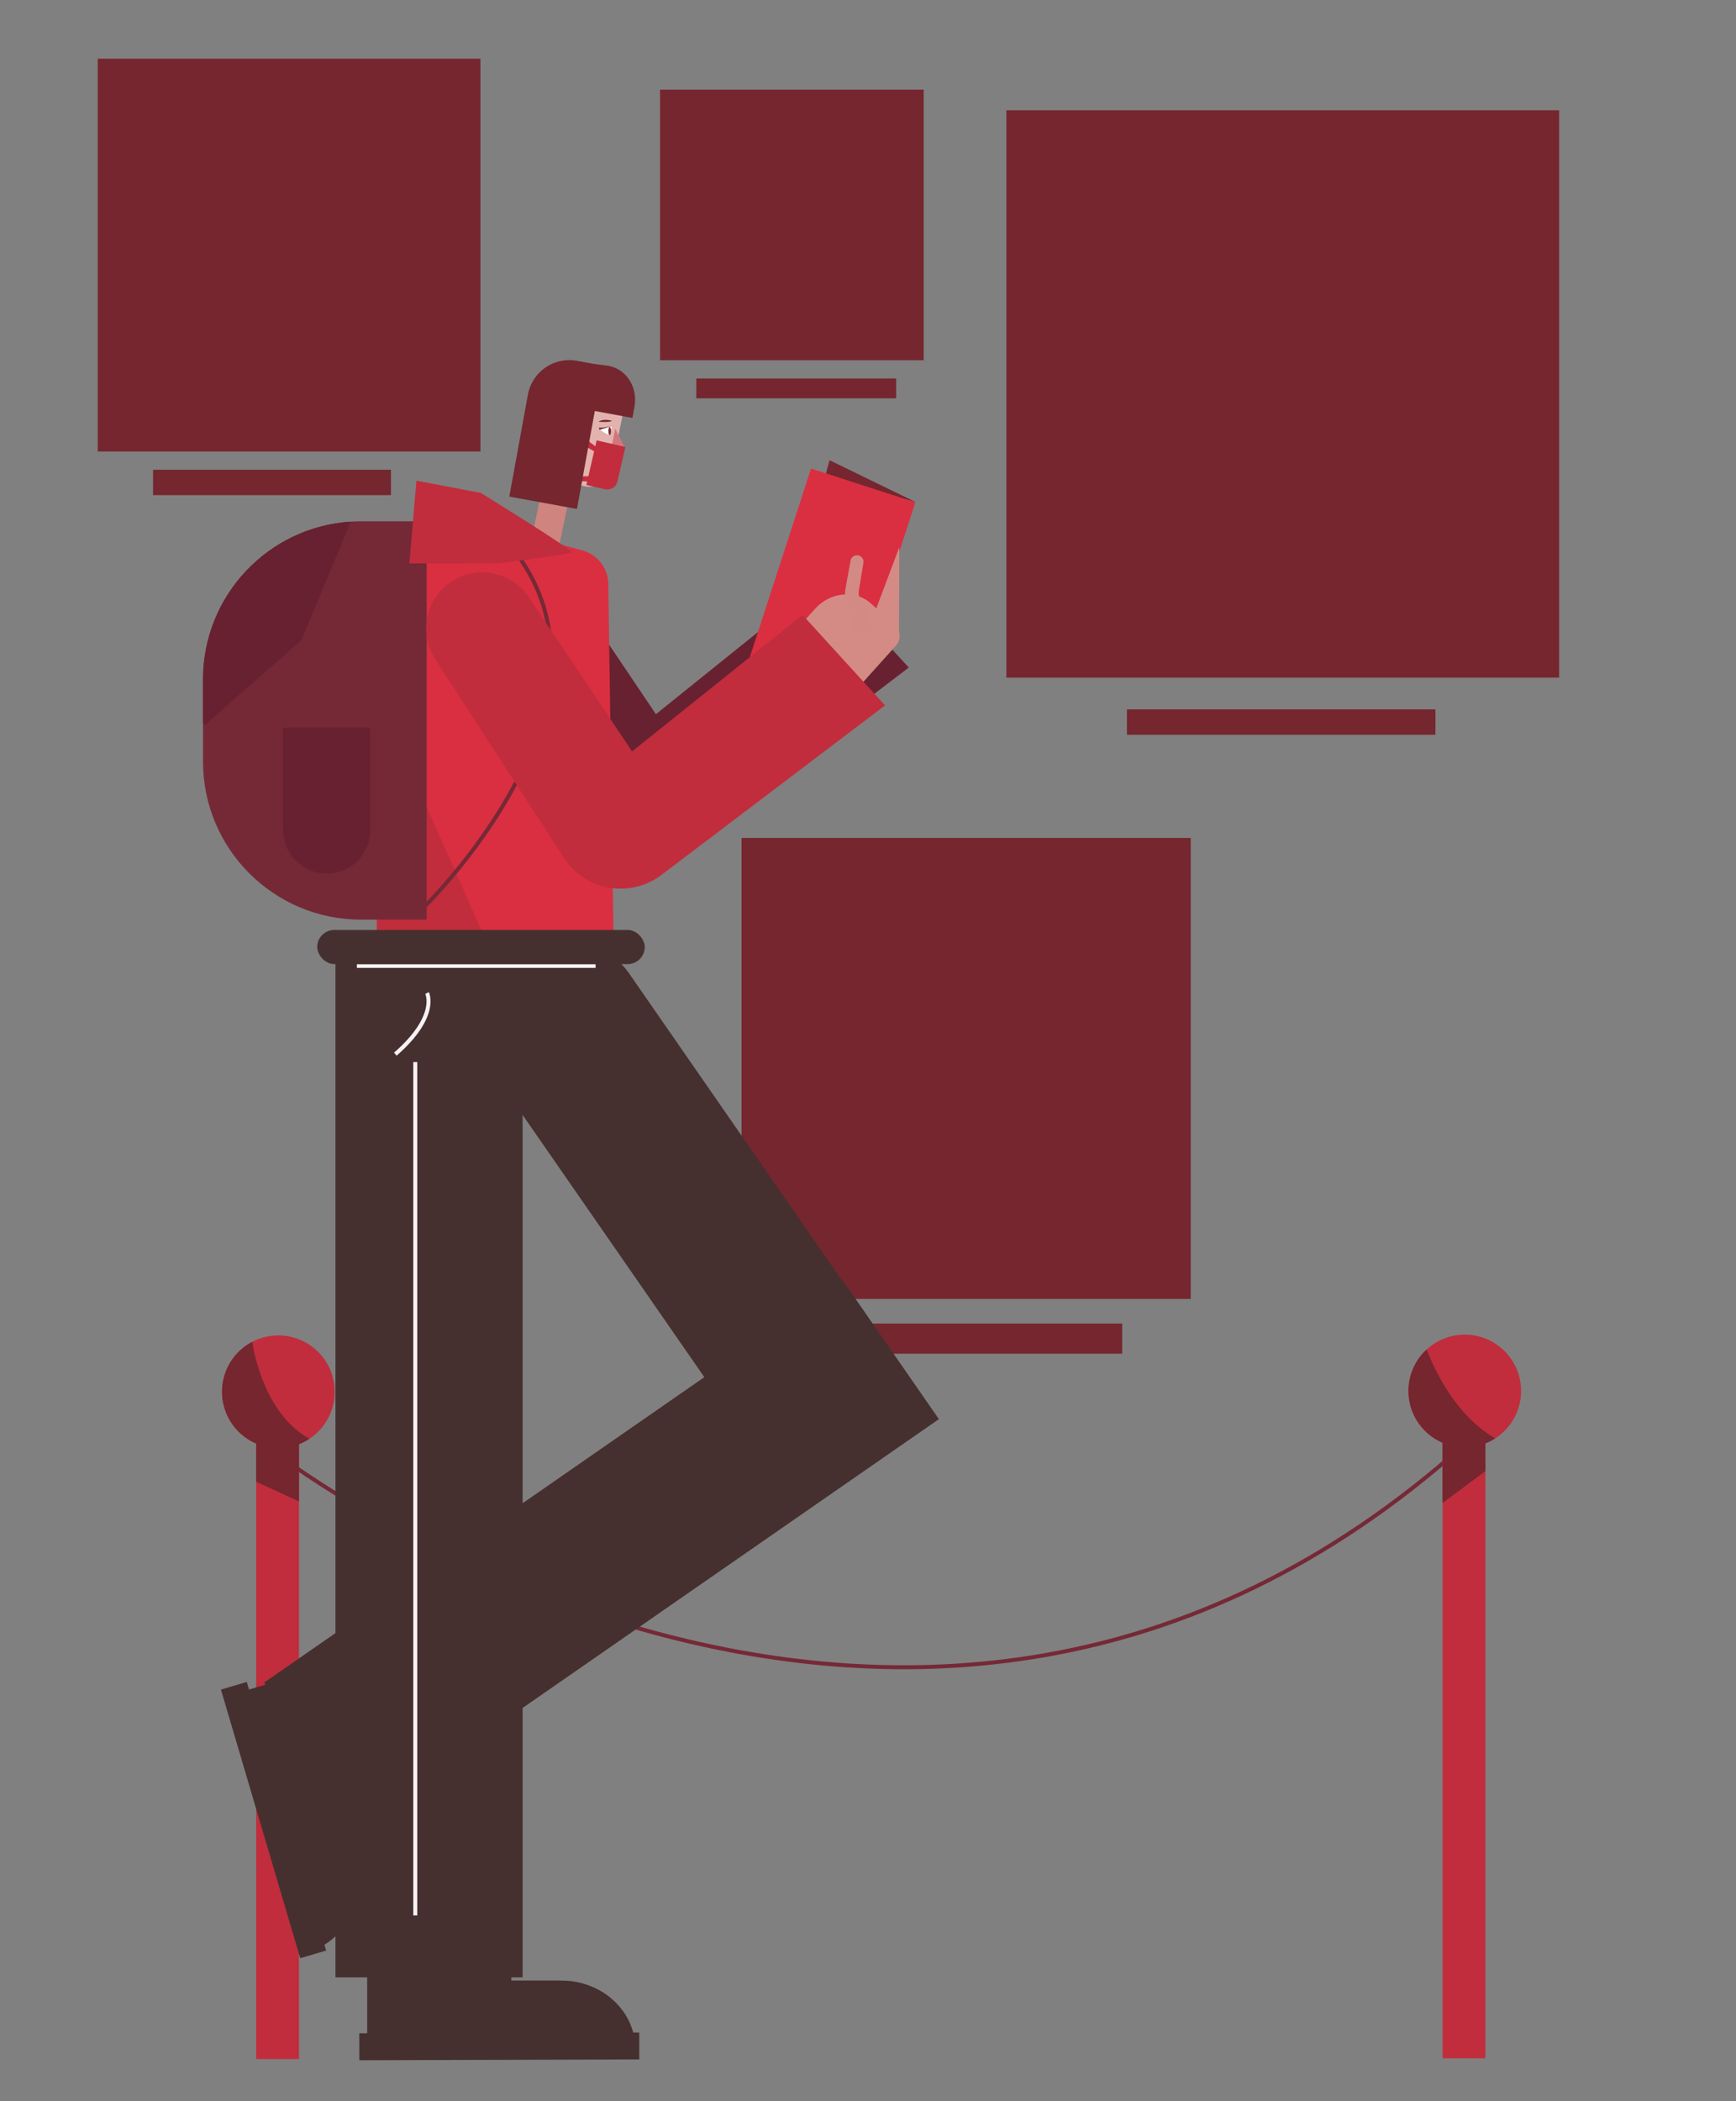 <svg id="Capa_1" data-name="Capa 1" xmlns="http://www.w3.org/2000/svg" viewBox="0 0 2189 2648"><rect x="0" y="0" width="2189" height="2648" fill="#808080" stroke="none"/><title>Mesa de trabajo 46</title><rect x="1002" y="1668" width="413" height="38" fill="#75262e"/><rect x="935.06" y="1056" width="566.37" height="581" fill="#75262e"/><rect x="675.11" y="589.81" width="35.76" height="136.27" transform="translate(147.73 -126.8) rotate(11.69)" fill="#cf847f"/><path d="M787,514l-16.3,78.75a25.38,25.38,0,0,1-12.88,17.08,29.4,29.4,0,0,1-17.7,3.39c-.91-.1-1.81-.24-2.71-.43L699,604.86a29.69,29.69,0,0,1-18.27-11.74l-.43-.63a28.07,28.07,0,0,1-2-3.5,24.91,24.91,0,0,1-1.93-15.74l16.3-78.75c2.95-14.25,17.85-23.22,33.29-20l38.42,7.95C779.86,485.62,790,499.77,787,514Z" fill="#e2b3ae"/><polygon points="775.8 540.21 788.08 564.56 769.39 571.57 775.8 540.21" fill="#d1777c"/><path d="M755.86,540.51l15.77-3.38-2.26,11.26A35.25,35.25,0,0,1,755.86,540.51Z" fill="#fff"/><ellipse cx="768.81" cy="543.32" rx="1.69" ry="5.07" fill="#75262e"/><path d="M755.89,541.64l16.86-5s-15.68,3.52-16.86,2.06S755.89,541.64,755.89,541.64Z" fill="#75262e"/><path d="M771.63,530.37s-10.14-3.38-16.9,1.13C754.73,531.5,769.37,532.63,771.63,530.37Z" fill="#75262e"/><path d="M752.33,555l-1.71,7.43-18.41-14-1.13,10.14,18.09,10.13-7.26,31.54H717.57l1.12,5.63,21.71.9-1,4.42,23.34,5.37a13.22,13.22,0,0,0,15.85-9.91l10-43.32Z" fill="#c12d3c"/><path d="M767,461l-18.56-2.44-21-3.84a53.11,53.11,0,0,0-61.79,42.71l-23.46,128.4,85.31,15.59L750.05,518l47.39,8.71L800,512.87C804.36,489,790.85,465.38,767,461Z" fill="#75262e"/><path d="M350,1833s800,612,1497-13" fill="none" stroke="#752936" stroke-miterlimit="10" stroke-width="5"/><path d="M1847,1682a71,71,0,0,0-28,136.26V2594h54V1819.07A71,71,0,0,0,1847,1682Z" fill="#c12d3c"/><path d="M351,1683a71,71,0,0,0-28,136.26V2595h54V1820.08A71,71,0,0,0,351,1683Z" fill="#c12d3c"/><path d="M390.23,1813.18c-49.16-26.88-67.39-91.16-72.18-122.08A71,71,0,0,0,323,1819.26v48.11l54,24.76v-72.05A71,71,0,0,0,390.23,1813.18Z" fill="#75262e"/><path d="M1885.4,1812.72c-47.37-27.5-74-80-86.47-112a71,71,0,0,0,20.07,117.5v76l54-40.29v-34.91A70.69,70.69,0,0,0,1885.4,1812.72Z" fill="#75262e"/><path d="M599.38,686.26h0a70.81,70.81,0,0,0-20.9,98.18l163.07,250a85.21,85.21,0,0,0,123,21.22l281.36-214.39-104.3-113.72L827.07,900.08,696.51,706.2A70.8,70.8,0,0,0,599.38,686.26Z" fill="#682130"/><polygon points="1040.55 600.22 1046 580 1155 633 1040.55 600.22" fill="#75262e"/><rect x="977.37" y="605.11" width="138.26" height="271.79" transform="translate(279.99 -286.96) rotate(17.99)" fill="#da2f41"/><path d="M762.49,1141.47h116.6a95.4,95.4,0,0,1,95.4,95.4V1901a0,0,0,0,1,0,0h-212a0,0,0,0,1,0,0V1141.47A0,0,0,0,1,762.49,1141.47Z" transform="translate(-712.07 766.08) rotate(-34.74)" fill="#45302f"/><rect x="652.46" y="1510.29" width="212" height="888.42" transform="translate(1932.35 217.46) rotate(55.26)" fill="#45302f"/><path d="M774,1209H475l.42-343.89.16-131.7a44.11,44.11,0,0,1,25.53-39.63h0a47.2,47.2,0,0,1,9.33-3.25l3.66-.85,72.62-17,.15,0H657l.31.09L732,693l1.72.46c.46.13.91.26,1.36.41h0c18.72,5.66,31.65,22.39,31.93,41.51l1.34,90.54L769.76,922l.86,58.34Z" fill="#da2f41"/><polygon points="476.15 877.76 607.32 1172.89 475.44 1172.89 476.15 877.76" fill="#c12d3c"/><path d="M636,886a5.12,5.12,0,0,1,1.32.63C636,886.14,635.51,885.92,636,886Z" fill="#c12d3c"/><path d="M806.05,2561.52l-7.65,0c-10-37.67-46.77-65.56-90.53-65.44h-.81l-.06-.1H644.79v-38L463,2490v72.45l-9.95,0,.09,34,353-1Z" fill="#45302f"/><path d="M755,2567c-.19.19-.56.07-1.08-.34C754.75,2566.77,755.12,2566.88,755,2567Z" fill="#45302f"/><path d="M538,657v502H455.19c-110,0-199.19-89.18-199.19-199.19V856.19c0-105.68,82.3-192.14,186.31-198.78q6.39-.4,12.88-.41Z" fill="#752936"/><path d="M357,917H467a0,0,0,0,1,0,0v129a55,55,0,0,1-55,55h0a55,55,0,0,1-55-55V917a0,0,0,0,1,0,0Z" fill="#682130"/><path d="M442.31,657.41,380,807,258,914c-.69-1.25-1.36-2.51-2-3.79v-54C256,750.51,338.3,664.05,442.31,657.41Z" fill="#682130"/><path d="M526,1152S821.77,873,630.39,673L454,719" fill="none" stroke="#752936" stroke-miterlimit="10" stroke-width="5"/><path d="M628.66,710l-112.44.07,8.83-104.27,81.21,15.4s117.58,72.52,114.79,75S628.66,710,628.66,710Z" fill="#c12d3c"/><rect x="400" y="1172" width="413" height="43" rx="21.5" fill="#45302f"/><path d="M1133.6,796l.41-106.42-29,77.07-6.58-5.92c-19.77-17.79-51.45-14.81-70.77,6.65l-19.21,21.35,79.42,71.46,41.84-46.5A18.41,18.41,0,0,0,1133.6,796Z" fill="#d48b85"/><path d="M1102.26,794,1084,753.28a15,15,0,0,1-1.11-8.57l5.83-35.33a8.26,8.26,0,0,0-6.32-9.38h0a8.24,8.24,0,0,0-9.92,6.58l-6.32,35.19a39,39,0,0,0,.93,17.74L1081,807.26Z" fill="#d38a84"/><path d="M569.88,732.57h0a70.81,70.81,0,0,0-21.16,98.13l162.4,250.39a85.2,85.2,0,0,0,122.94,21.55L1116,889,1012,775,797,947,667,752.77A70.81,70.81,0,0,0,569.88,732.57Z" fill="#c12d3c"/><rect x="1269" y="139" width="697" height="715" fill="#75262e"/><rect x="123.24" y="74" width="482.54" height="495" fill="#75262e"/><rect x="832.3" y="113" width="332.42" height="341" fill="#75262e"/><rect x="1421" y="894" width="389" height="32" fill="#75262e"/><rect x="878" y="477" width="252" height="25" fill="#75262e"/><rect x="193" y="592" width="300" height="32" fill="#75262e"/><path d="M411.24,2458.22l-2.17-7.34c33.34-20.19,49.79-63.3,37.39-105.26l-.22-.78.07-.08-17.46-59.71,36.47-10.67-81.76-165.49L314,2129.23l-2.82-9.54-32.6,9.64,100,338.53Z" fill="#45302f"/><rect x="423" y="1190" width="236" height="1302" fill="#45302f"/><path d="M538.5,1251.5s15,29-40,77" fill="none" stroke="#f8f2f5" stroke-miterlimit="10" stroke-width="5"/><line x1="523.64" y1="1338.5" x2="523.64" y2="2414" fill="none" stroke="#f8f2f5" stroke-miterlimit="10" stroke-width="5"/><line x1="450" y1="1217.5" x2="751" y2="1217.5" fill="none" stroke="#f8f2f5" stroke-miterlimit="10" stroke-width="4.62"/></svg>